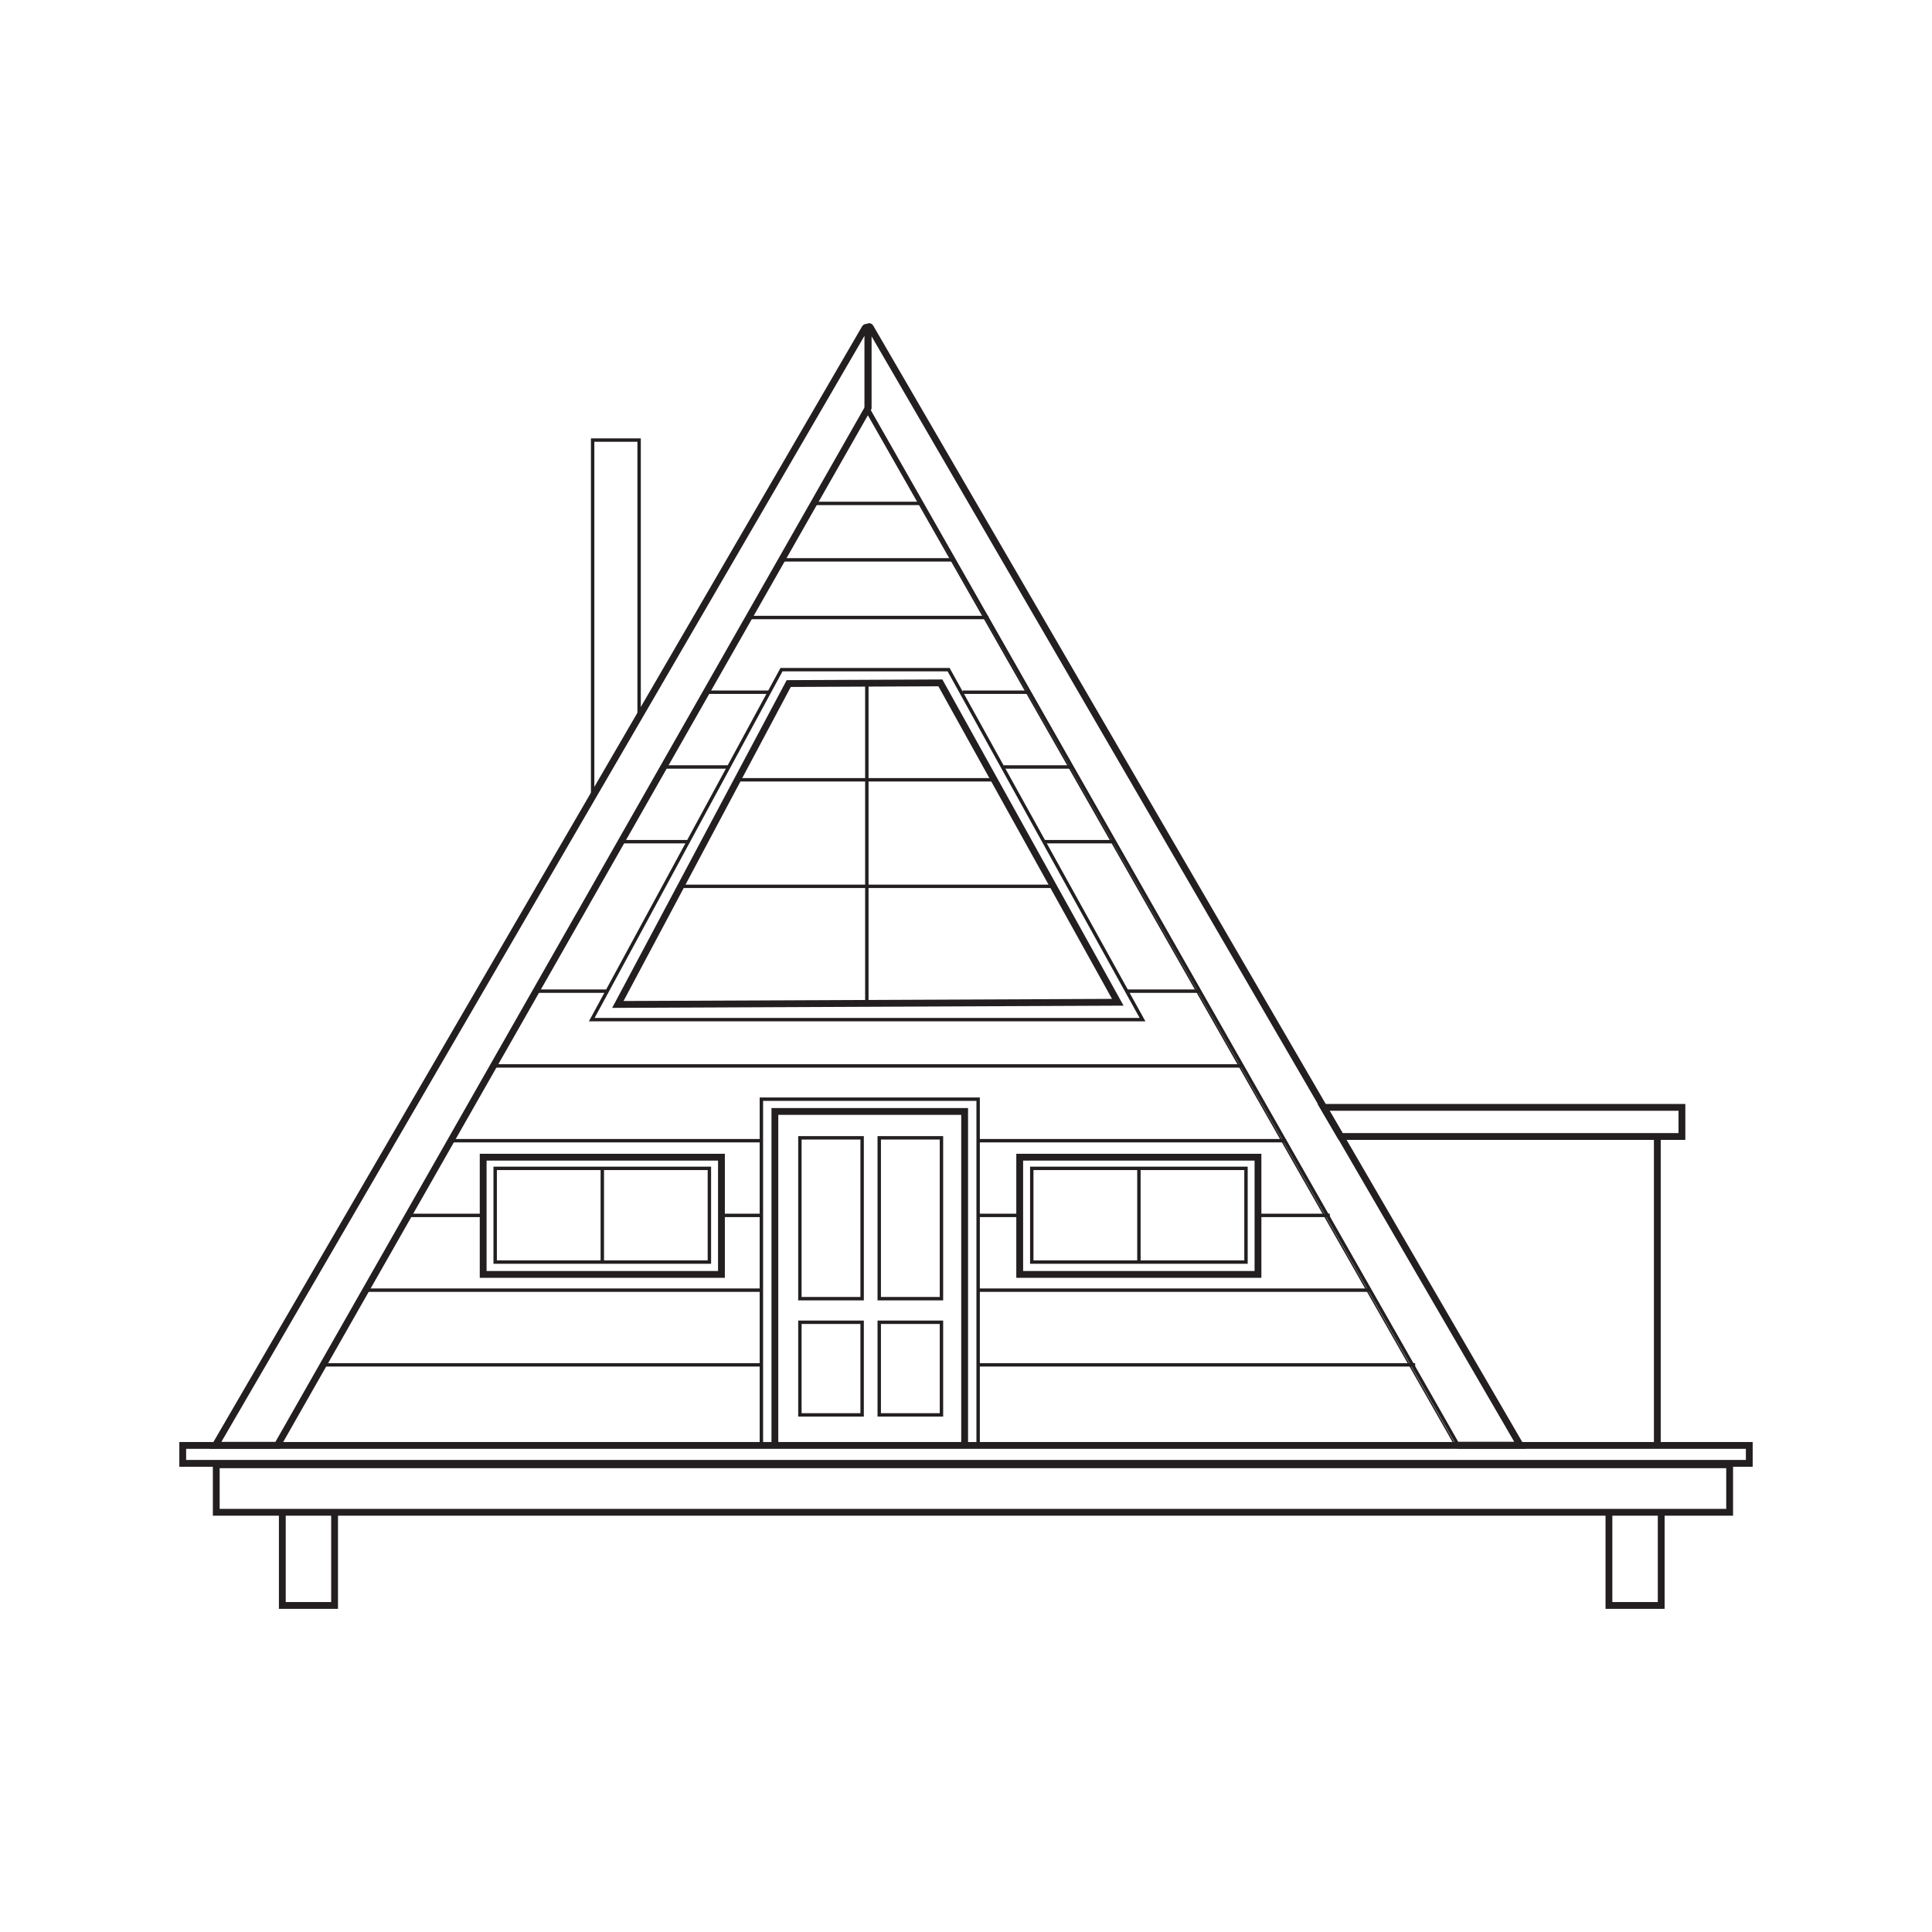 <?xml version="1.0" encoding="UTF-8"?>
<svg id="Layer_1" xmlns="http://www.w3.org/2000/svg" version="1.1" viewBox="0 0 283.46 283.46">
  <!-- Generator: Adobe Illustrator 29.0.0, SVG Export Plug-In . SVG Version: 2.1.0 Build 186)  -->
  <defs>
    <style>
      .st0, .st1 {
        fill: none;
        stroke: #231f20;
        stroke-miterlimit: 10;
      }

      .st1 {
        stroke-width: .5px;
      }
    </style>
  </defs>
  <path class="st0" d="M84.85,134.52l-44.15,77.53h-9.09L126.92,48.13c.12-.2.43-.12.43.12v11.64l-41.22,72.39-1.27,2.24Z"/>
  <path class="st0" d="M127.35,59.95v-11.86c0-.17.23-.24.32-.09l95.37,164.04h-9.09S127.35,59.95,127.35,59.95Z"/>
  <rect class="st0" x="26.81" y="212.07" width="229.84" height="2.63"/>
  <rect class="st0" x="31.73" y="214.91" width="222.04" height="6.97"/>
  <rect class="st1" x="72.65" y="171.42" width="31.43" height="13.75"/>
  <rect class="st0" x="70.89" y="169.78" width="34.96" height="17.2"/>
  <polygon class="st0" points="246.77 166.74 196.69 166.74 194.18 162.47 246.77 162.47 246.77 166.74"/>
  <line class="st0" x1="243.16" y1="166.57" x2="243.16" y2="211.79"/>
  <polygon class="st1" points="93.77 105.15 86.95 116.89 86.95 64.57 93.77 64.57 93.77 105.15"/>
  <polyline class="st0" points="49.09 222.28 49.09 235.55 41.42 235.55 41.42 222.23"/>
  <polyline class="st0" points="243.73 222.11 243.73 235.55 236.06 235.55 236.06 221.8"/>
  <polygon class="st1" points="86.82 149.6 114.66 98.25 139.18 98.25 167.63 149.6 86.82 149.6"/>
  <polygon class="st0" points="90.65 147.37 115.72 100.29 137.97 100.19 164 147.05 90.65 147.37"/>
  <line class="st1" x1="127.18" y1="100.43" x2="127.18" y2="147.11"/>
  <line class="st1" x1="108.45" y1="114.41" x2="145.66" y2="114.41"/>
  <line class="st1" x1="100.04" y1="130.04" x2="154.47" y2="130.04"/>
  <line class="st1" x1="111.68" y1="200.25" x2="47.47" y2="200.25"/>
  <line class="st1" x1="207.63" y1="200.25" x2="143.65" y2="200.25"/>
  <line class="st1" x1="111.59" y1="189.29" x2="53.57" y2="189.29"/>
  <line class="st1" x1="200.88" y1="189.29" x2="143.56" y2="189.29"/>
  <line class="st1" x1="59.67" y1="178.32" x2="71" y2="178.32"/>
  <line class="st1" x1="111.78" y1="178.32" x2="105.94" y2="178.32"/>
  <line class="st1" x1="149.51" y1="178.32" x2="143.56" y2="178.32"/>
  <line class="st1" x1="195.11" y1="178.32" x2="184.57" y2="178.32"/>
  <line class="st1" x1="111.59" y1="167.36" x2="66.42" y2="167.36"/>
  <line class="st1" x1="188.68" y1="167.36" x2="143.47" y2="167.36"/>
  <line class="st1" x1="182.09" y1="156.39" x2="72.35" y2="156.39"/>
  <line class="st1" x1="89.01" y1="145.42" x2="78.28" y2="145.42"/>
  <line class="st1" x1="176.08" y1="145.42" x2="165.42" y2="145.42"/>
  <line class="st1" x1="100.96" y1="123.49" x2="91.3" y2="123.49"/>
  <line class="st1" x1="163.64" y1="123.49" x2="153.12" y2="123.49"/>
  <line class="st1" x1="106.8" y1="112.53" x2="97.4" y2="112.53"/>
  <line class="st1" x1="157.38" y1="112.53" x2="147.23" y2="112.53"/>
  <line class="st1" x1="112.8" y1="101.56" x2="103.66" y2="101.56"/>
  <line class="st1" x1="150.95" y1="101.56" x2="141.23" y2="101.56"/>
  <line class="st1" x1="145.02" y1="90.6" x2="109.76" y2="90.6"/>
  <line class="st1" x1="139.98" y1="82.14" x2="114.6" y2="82.14"/>
  <line class="st1" x1="135.38" y1="73.86" x2="119.38" y2="73.86"/>
  <line class="st1" x1="88.37" y1="171.38" x2="88.37" y2="185.08"/>
  <rect class="st1" x="151.38" y="171.42" width="31.43" height="13.75"/>
  <rect class="st0" x="149.61" y="169.78" width="34.96" height="17.2"/>
  <line class="st1" x1="167.1" y1="171.38" x2="167.1" y2="185.08"/>
  <polyline class="st0" points="141.53 211.79 141.53 163.07 113.69 163.07 113.69 211.79"/>
  <polyline class="st1" points="143.51 211.99 143.51 161.27 111.71 161.27 111.71 211.99"/>
  <rect class="st1" x="117.36" y="166.94" width="9.13" height="23.6"/>
  <rect class="st1" x="129" y="166.94" width="9.13" height="23.6"/>
  <rect class="st1" x="117.36" y="194" width="9.13" height="13.59"/>
  <rect class="st1" x="129" y="194" width="9.13" height="13.59"/>
</svg>